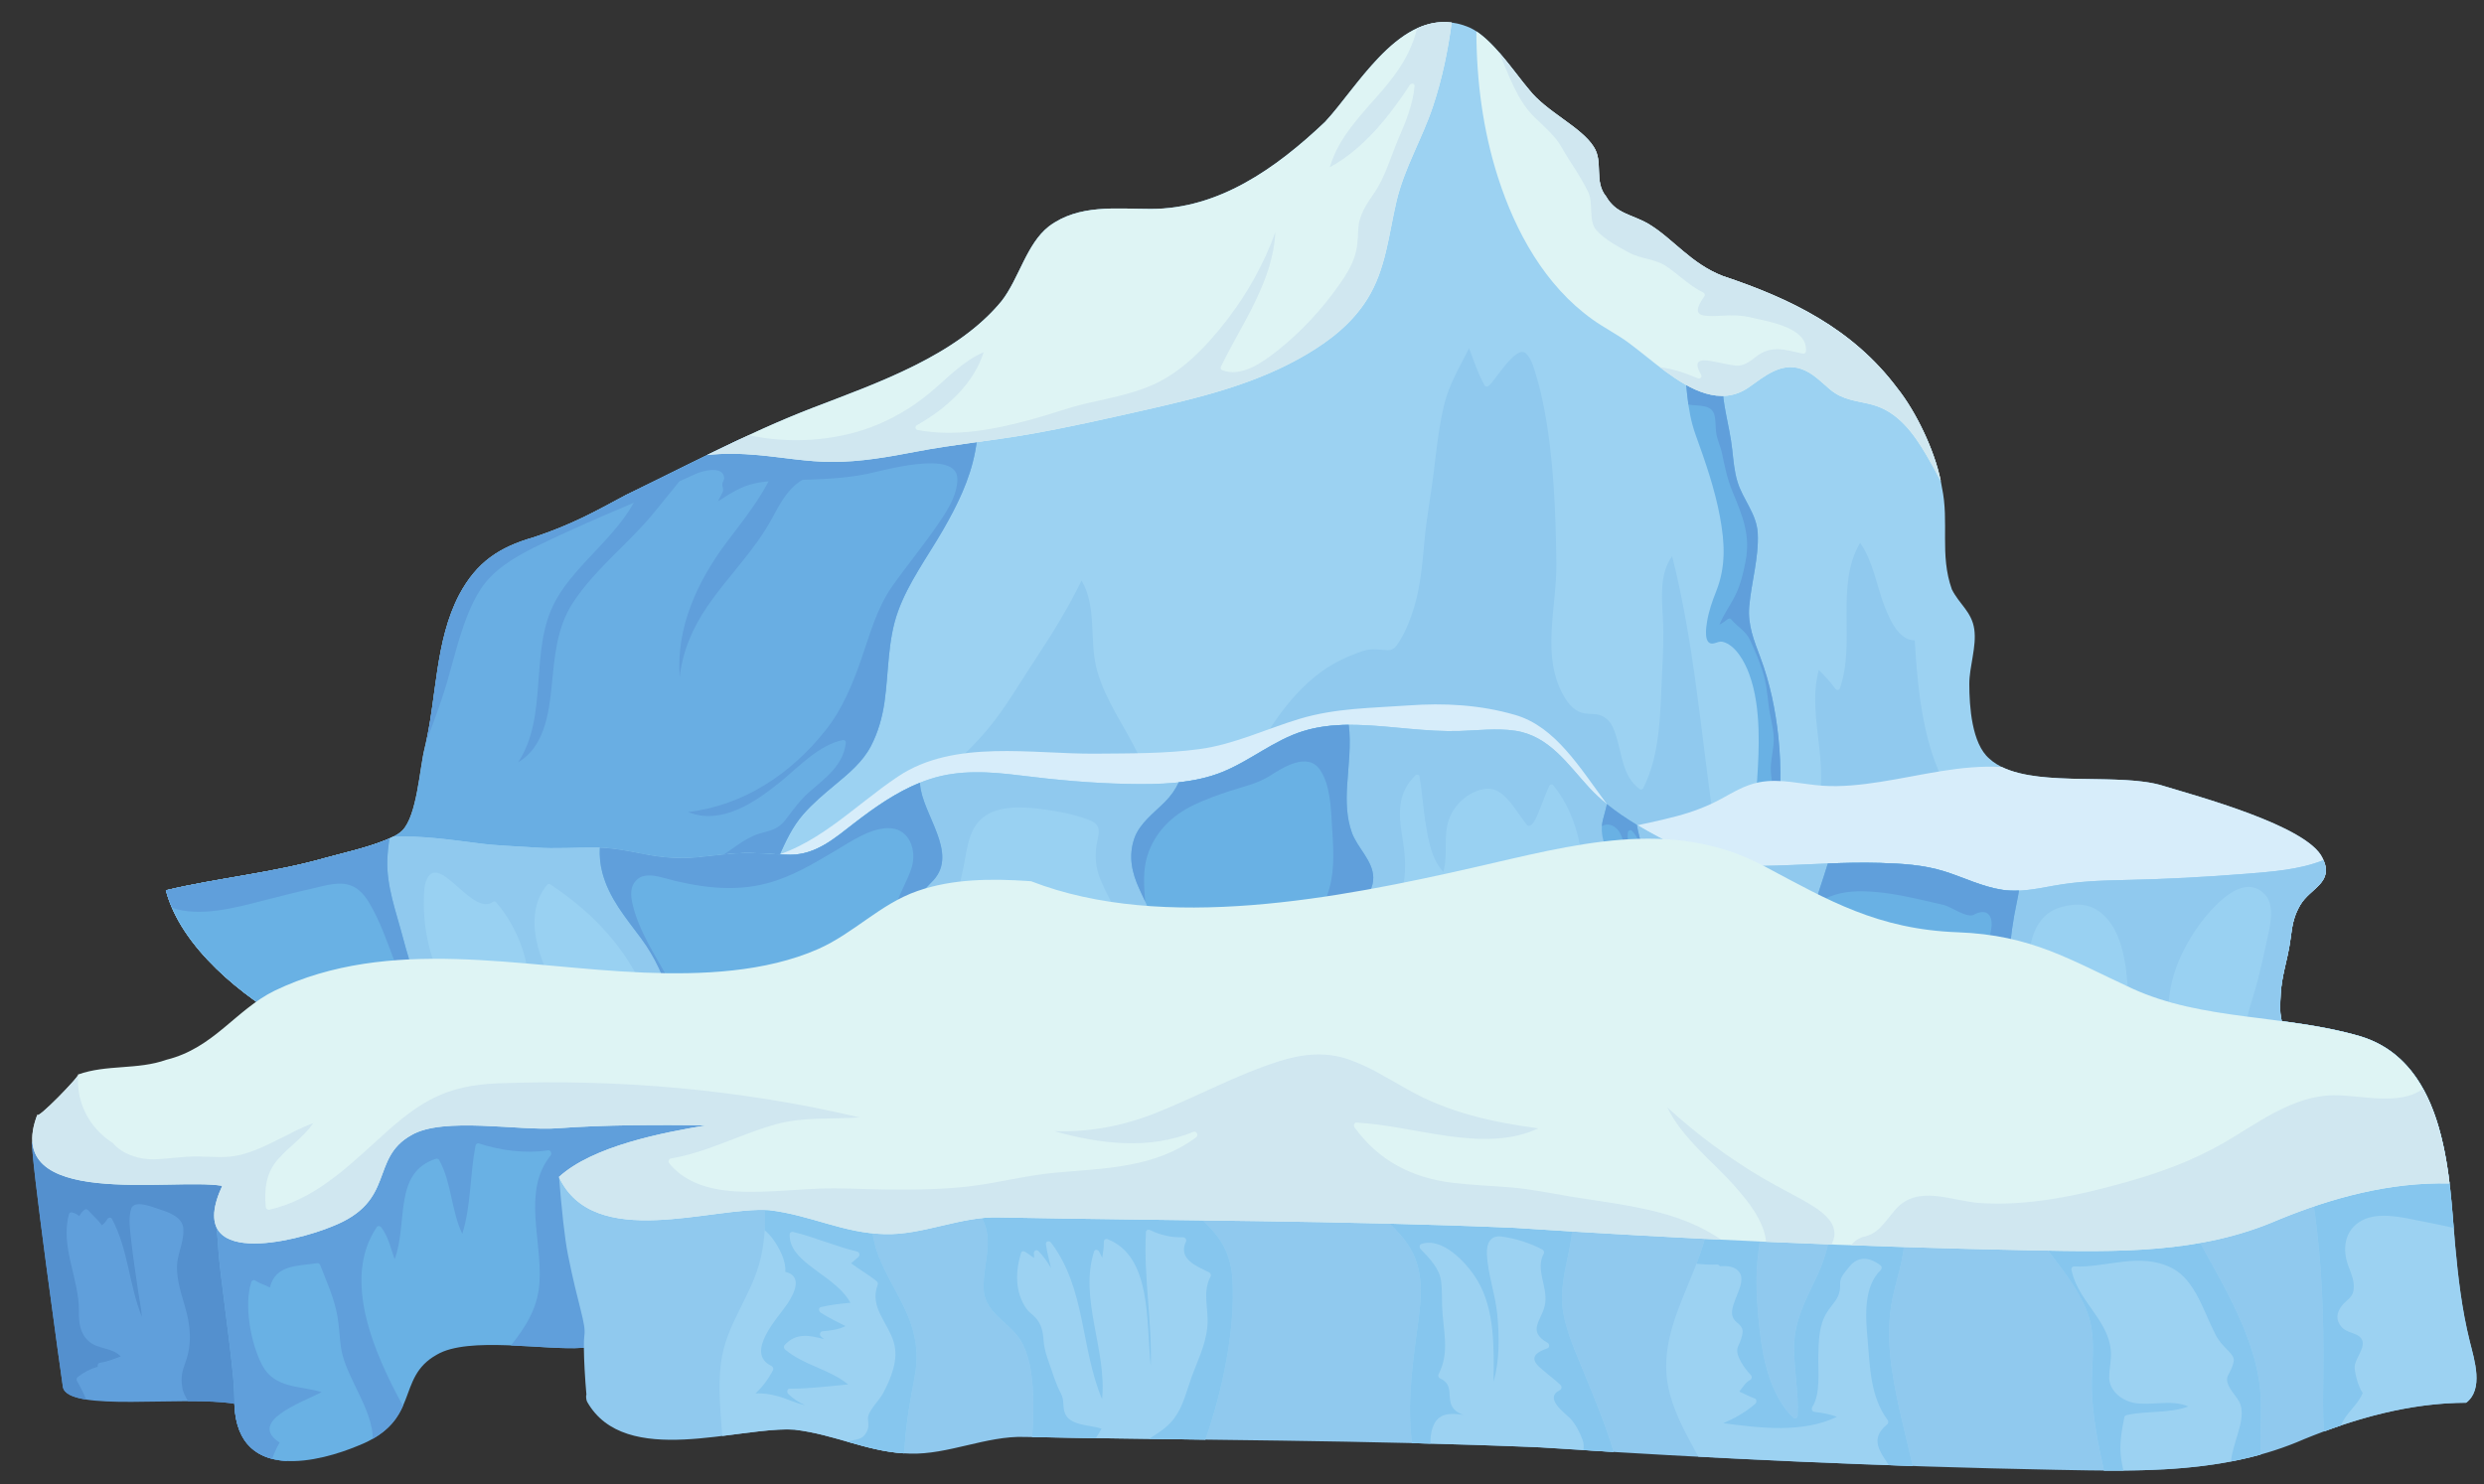 <?xml version="1.0" encoding="UTF-8"?><svg xmlns="http://www.w3.org/2000/svg" xmlns:xlink="http://www.w3.org/1999/xlink" height="1081.6" preserveAspectRatio="xMidYMid meet" version="1.0" viewBox="146.9 516.8 1809.6 1081.6" width="1809.6" zoomAndPan="magnify"><rect x="146.9" y="516.8" width="1809.6" height="1081.6" fill="#333333" stroke="none"/><g><g><path d="M 360.152 1263.43 C 323.914 1243.508 278.613 1207.258 267.738 1165.578 C 305.789 1156.52 345.664 1152.891 383.715 1142.02 C 396.402 1138.398 430.828 1131.148 439.891 1122.09 C 450.762 1111.219 452.574 1076.789 456.199 1062.289 C 465.262 1026.039 463.449 984.367 481.574 949.938 C 494.25 926.379 510.562 915.504 535.938 908.262 C 563.121 899.191 579.434 890.133 602.984 877.457 C 648.285 855.703 691.773 832.145 738.898 814.027 C 786.012 795.898 843.996 775.969 876.621 736.109 C 889.297 719.793 894.734 694.422 911.047 681.734 C 932.793 665.434 959.969 669.051 985.344 669.051 C 1034.27 669.051 1075.961 640.051 1112.199 605.621 C 1137.566 578.445 1170.184 516.84 1217.289 536.77 C 1233.613 544.016 1249.914 569.387 1260.789 582.074 C 1273.484 598.375 1298.848 609.258 1307.914 623.746 C 1315.16 634.633 1307.914 649.121 1316.973 659.992 C 1324.219 672.68 1335.09 672.68 1347.777 679.934 C 1365.895 690.793 1378.578 708.922 1402.137 717.98 C 1451.066 734.281 1496.371 756.039 1528.977 799.539 C 1543.488 817.645 1557.977 848.457 1561.605 872.004 C 1567.047 897.387 1559.789 920.945 1568.848 946.309 C 1574.289 957.18 1583.348 962.621 1585.16 975.309 C 1586.977 987.992 1581.547 1002.488 1581.547 1015.18 C 1581.547 1031.48 1583.348 1058.66 1596.047 1069.539 C 1621.406 1093.098 1688.453 1078.598 1722.883 1089.469 C 1746.441 1096.707 1827.988 1118.469 1838.863 1142.02 C 1847.93 1160.141 1829.805 1163.77 1822.547 1176.449 C 1815.305 1189.141 1817.105 1196.379 1813.488 1212.699 C 1809.863 1229 1808.047 1234.449 1808.047 1252.559 C 1808.047 1259.809 1811.688 1267.059 1809.863 1274.309 L 360.152 1263.43" fill="#9cd2f2"/></g><g><path d="M 946.195 1005.73 C 940.125 984.629 946.348 959.109 934.824 939.922 C 925.262 959.309 914.074 977.781 902.109 995.781 C 890.449 1013.328 879.555 1032.551 866.039 1048.699 C 847.289 1071.109 822.953 1087.531 808.051 1111.91 C 834.125 1100.48 864.008 1097.828 892.113 1097.16 C 925.215 1096.391 958.402 1096.32 991.438 1094.289 C 985.629 1085.469 980.758 1075.961 976.039 1066.34 C 966.109 1046.07 952.508 1027.66 946.195 1005.73" fill="#90c9ee"/></g><g><path d="M 1358.309 966.891 C 1359.078 980.449 1358.398 993.711 1357.75 1007.262 C 1356.449 1034.629 1356.75 1066.25 1343.949 1091.23 C 1343.531 1092.039 1342.23 1092.441 1341.469 1091.879 C 1329.18 1082.801 1328.801 1067.84 1324.621 1054.352 C 1323.199 1049.77 1321.398 1044.051 1317.539 1040.859 C 1311.77 1036.051 1307.84 1037.641 1301.512 1036.699 C 1294.629 1035.68 1289.922 1030.41 1286.48 1024.609 C 1269.172 995.41 1281.109 959.09 1280.711 927.398 C 1280.219 889.578 1278.84 850.719 1271.629 813.5 C 1270.25 806.41 1268.68 799.328 1266.559 792.41 C 1264.82 786.699 1263.09 778.879 1258.711 774.5 C 1251.52 767.32 1236.422 794.059 1231.309 798.031 C 1230.422 798.719 1229.09 798.781 1228.469 797.66 C 1223.602 789.07 1220.551 779.711 1217.141 770.5 C 1210.371 784.238 1202.5 796.789 1198.891 812.059 C 1195.078 828.219 1193.32 844.711 1191.328 861.172 C 1189.422 876.91 1186.461 892.449 1184.91 908.23 C 1183.262 925.27 1182.141 942.879 1177.07 959.34 C 1174.172 968.77 1170.359 978.531 1164.711 986.691 C 1163.02 989.141 1160.801 990.77 1157.762 990.609 C 1150.91 990.23 1146.051 989.02 1139.078 991.43 C 1128.891 994.941 1119.02 999.48 1110.23 1005.77 C 1082.5 1025.629 1065.172 1057.559 1049.23 1088.129 C 1052.879 1087.531 1056.539 1086.898 1060.191 1086.219 C 1084.172 1081.711 1109.18 1075.48 1133.77 1077.16 C 1149.809 1078.27 1166 1080.93 1181.969 1082.93 C 1199.648 1085.141 1217.621 1087.551 1234.648 1092.922 C 1241.828 1095.18 1249.25 1097.93 1255.73 1101.961 C 1275.289 1095.82 1297.051 1103.879 1316.109 1115.93 C 1329.762 1124.559 1342.84 1143.441 1361.352 1135.648 C 1372.98 1130.762 1383.23 1123.109 1394.789 1118.18 L 1395.73 1117.852 C 1386.148 1052.469 1381.301 986.32 1365.051 922.109 C 1355.93 934.578 1357.48 952.211 1358.309 966.891" fill="#90c9ee"/></g><g><path d="M 1541.828 983.449 C 1529.93 983.391 1523.621 968.148 1519.941 958.879 C 1514.191 944.391 1511.328 925.309 1501.98 912.379 C 1483.602 943.871 1498.969 984.52 1487.289 1018.309 C 1486.75 1019.859 1484.898 1020.039 1483.98 1018.738 C 1480.43 1013.762 1476.211 1009.32 1471.922 1004.98 C 1461.852 1041.98 1485.328 1082.762 1465.09 1117.672 C 1483.41 1118.801 1501.281 1118.27 1518.461 1110.129 C 1526.48 1106.34 1534.281 1101.949 1542.52 1098.641 C 1550.039 1095.621 1557.91 1093.891 1565.859 1092.551 C 1561.301 1083.949 1557.379 1075 1554.379 1065.629 C 1545.852 1039.051 1543.441 1011.18 1541.828 983.449" fill="#90c9ee"/></g><g><path d="M 1429.41 996.102 C 1424.73 983.609 1420.051 972.34 1421.219 958.762 C 1422.73 941.25 1428.34 922.879 1427.41 905.359 C 1426.648 891.121 1416.609 880.961 1412.621 867.762 C 1410.301 860.078 1409.73 852.352 1408.84 844.43 C 1407.84 835.398 1405.852 826.609 1404.141 817.699 C 1401.551 804.27 1400.422 791.34 1403.27 778.27 C 1398.07 778.379 1392.891 778.391 1387.77 778 C 1383.32 777.672 1378.359 777.262 1373.5 776.32 C 1375.57 795.641 1375.469 815.191 1382.18 833.711 C 1389.23 853.18 1396.109 873 1399.898 893.41 C 1403.398 912.262 1404.352 929.648 1397.141 947.711 C 1394.262 954.941 1391.66 962.359 1390.461 970.07 C 1390.031 972.891 1387.219 988.371 1396.27 985.422 C 1397.879 984.891 1399.961 984.059 1401.711 984.461 C 1411.262 986.648 1418 999.32 1421.078 1007.66 C 1425.922 1020.73 1427.559 1034.84 1428 1048.699 C 1428.762 1072.801 1425.68 1096.672 1424.789 1120.672 C 1430.352 1121.551 1435.898 1122.398 1441.469 1123.051 C 1444.172 1099.93 1444.941 1076.609 1442.422 1053.469 C 1440.309 1033.949 1436.301 1014.52 1429.41 996.102" fill="#69b1e4"/></g><g><path d="M 1442.422 1053.469 C 1440.309 1033.949 1436.301 1014.52 1429.41 996.102 C 1424.73 983.609 1420.051 972.34 1421.219 958.762 C 1422.73 941.25 1428.34 922.879 1427.41 905.359 C 1426.648 891.121 1416.609 880.961 1412.621 867.762 C 1410.301 860.078 1409.73 852.352 1408.84 844.43 C 1407.84 835.398 1405.852 826.609 1404.141 817.699 C 1401.551 804.27 1400.422 791.34 1403.27 778.27 C 1398.07 778.379 1392.891 778.391 1387.77 778 C 1383.32 777.672 1378.359 777.262 1373.5 776.32 C 1374.77 788.07 1375.238 799.922 1376.91 811.57 C 1383.922 813.039 1394.41 810.738 1396.09 820.27 C 1396.719 823.859 1396.699 827.371 1397 830.988 C 1397.5 836.781 1400.328 841.809 1401.48 847.461 C 1403.41 856.961 1405.281 865.969 1409.012 874.988 C 1416.25 892.5 1422.359 906.77 1418.5 926.141 C 1416.93 934.051 1415 942.578 1411.449 949.879 C 1407.762 957.461 1402.66 964.27 1399.5 972.07 C 1401.52 970.941 1403.422 969.66 1405.43 968.07 C 1406.141 967.5 1407.301 967.25 1408 968.07 C 1412.398 973.359 1418.711 976.641 1421.719 983.051 C 1425.07 990.199 1428.172 997.609 1430.66 1005.109 C 1433.461 1013.52 1434.379 1022.039 1435.359 1030.789 C 1436.25 1038.699 1438.852 1046.648 1439.059 1054.609 C 1439.301 1062.98 1436.391 1071.07 1437.02 1079.422 C 1437.68 1088.27 1439.922 1097.281 1439.781 1106.172 C 1439.699 1111.301 1439.5 1117.078 1438.57 1122.672 C 1439.551 1122.789 1440.5 1122.93 1441.469 1123.051 C 1444.172 1099.93 1444.941 1076.609 1442.422 1053.469" fill="#609fdb"/></g><g><path d="M 1250.762 1037.801 C 1224.91 1030.289 1198.84 1029 1172.84 1030.871 C 1145.859 1032.801 1119.93 1032.762 1093.738 1040.609 C 1069.5 1047.871 1045.91 1059.32 1020.691 1062.699 C 995.957 1066.02 970.164 1065.789 945.23 1066.012 C 898.945 1066.441 842.242 1055.191 801.133 1082.629 C 768.742 1104.25 740.086 1135.898 700.77 1143.078 C 708.574 1148.551 715.328 1155.41 725.742 1155.539 C 737.164 1155.68 748.301 1153.172 759.488 1151.148 C 783.246 1146.879 807.914 1147.129 831.984 1146.68 C 888.625 1145.609 946.02 1146.539 1001.648 1134.109 C 1054.012 1122.41 1104.641 1105.102 1158.961 1105.98 C 1186.691 1106.43 1214.461 1109.23 1242.18 1107.82 C 1264.762 1106.68 1301.23 1119 1317.551 1102.801 C 1297.98 1076.512 1280.141 1046.328 1250.762 1037.801" fill="#d7edfa"/></g><g><path d="M 825.668 832.48 C 801.668 836.5 777.668 836.531 753.543 838.809 C 734.832 840.57 706.383 844.602 685.832 836.941 C 658.047 850.012 630.855 864.07 602.984 877.449 C 579.434 890.141 563.121 899.191 535.938 908.262 C 510.562 915.5 494.25 926.371 481.574 949.93 C 463.449 984.371 465.262 1026.039 456.199 1062.289 C 452.574 1076.789 450.762 1111.219 439.891 1122.09 C 436.031 1125.949 427.543 1129.48 418.109 1132.539 C 451.379 1155.828 498.062 1157.66 537.711 1161.988 C 573.734 1165.91 609.613 1172.461 645.781 1174.91 C 664.539 1176.18 682.527 1175.41 700.961 1171.371 L 701.469 1171.25 C 705.375 1160.828 709.957 1150.68 714.293 1141.039 C 719.172 1130.172 724.066 1119.398 731.969 1110.328 C 738.945 1102.32 746.996 1095.57 755.133 1088.789 C 765.098 1080.48 775.301 1072.16 781.402 1060.43 C 786.633 1050.359 789.664 1039.5 791.27 1028.289 C 794.379 1006.488 793.484 983.379 801.055 962.422 C 808.637 941.41 822.539 922.602 833.676 903.359 C 844.113 885.301 853.438 866.5 857.309 845.828 C 858.547 839.199 859.383 832.488 859.969 825.738 C 848.578 828.191 837.164 830.559 825.668 832.48" fill="#69aee3"/></g><g><path d="M 825.668 832.48 C 801.668 836.5 777.668 836.531 753.543 838.809 C 734.832 840.57 706.383 844.602 685.832 836.941 C 658.047 850.012 630.855 864.07 602.984 877.449 C 579.434 890.141 563.121 899.191 535.938 908.262 C 510.562 915.5 494.25 926.371 481.574 949.93 C 464.16 983.02 465.125 1022.789 457.184 1058.012 C 461.168 1047.59 464.992 1037.121 468.574 1026.551 C 474.121 1010.23 477.863 993.41 483.23 977.051 C 487.855 962.98 493.637 948.148 504.121 937.328 C 515.805 925.27 532.125 917.512 547.113 910.391 C 565.207 901.809 583.664 893.762 602.105 885.961 C 619.609 878.57 636.477 869.719 653.793 862.109 C 658.617 860 673.652 855.75 674.48 865.039 C 674.602 866.41 673.457 867.738 673.184 869.02 C 672.727 871.109 674.34 873.379 673.457 875.148 C 672.316 877.41 671.195 879.781 669.938 882.039 C 672.879 880.559 676 878.141 678.125 876.93 C 681.777 874.859 685.461 872.73 689.387 871.25 C 699.883 867.281 710.875 867.18 721.953 866.781 C 741.098 866.078 759.875 865.93 778.684 862.141 C 789.129 860.031 844.027 844.02 844.34 865.602 C 844.535 878.73 835.148 891.719 828.023 901.988 C 817.941 916.539 806.539 930.141 796.457 944.691 C 785.66 960.27 780.777 978.59 774.621 996.328 C 768.199 1014.91 760.762 1033.238 748.465 1048.809 C 723.113 1080.84 688.695 1103.691 648.188 1108.551 C 672.188 1118.281 696.676 1101.789 715.492 1086.48 C 728.598 1075.84 743.594 1059.551 760.812 1056.129 C 761.844 1055.91 763.227 1056.621 763.102 1057.871 C 761.309 1074.82 747.863 1083.82 736.059 1094.32 C 729.32 1100.328 724.641 1107.078 719.164 1114.16 C 713.555 1121.41 708.379 1121.809 700.195 1124.262 C 688.422 1127.789 679.574 1136.82 669.031 1142.68 C 661.371 1146.93 653.566 1149.129 645.34 1151.828 C 633.816 1155.629 622.922 1162.738 612.281 1168.551 C 610.738 1169.379 609.23 1170.238 607.691 1171.078 C 620.371 1172.672 633.055 1174.051 645.781 1174.91 C 664.539 1176.18 682.527 1175.41 700.961 1171.371 L 701.469 1171.25 C 705.375 1160.828 709.957 1150.68 714.293 1141.039 C 719.172 1130.172 724.066 1119.398 731.969 1110.328 C 738.945 1102.32 746.996 1095.57 755.133 1088.789 C 765.098 1080.48 775.301 1072.16 781.402 1060.43 C 786.633 1050.359 789.664 1039.5 791.27 1028.289 C 794.379 1006.488 793.484 983.379 801.055 962.422 C 808.637 941.41 822.539 922.602 833.676 903.359 C 844.113 885.301 853.438 866.5 857.309 845.828 C 858.547 839.199 859.383 832.488 859.969 825.738 C 848.578 828.191 837.164 830.559 825.668 832.48" fill="#609fdb"/></g><g><path d="M 677.09 910.859 C 654.863 940.148 639.312 974.18 642.051 1010.34 C 644.02 991.891 651.336 974.559 662.184 958.691 C 677.285 936.609 696.809 917.879 709.52 894.211 C 714.477 884.98 719.68 875 728.285 868.59 C 737.699 861.59 747.688 860.68 758.57 857.621 C 769.504 854.539 778.703 845.281 787.09 836.461 C 775.934 837.172 764.758 837.75 753.543 838.809 C 743.203 839.781 729.895 841.441 716.582 841.441 C 710.98 867.621 693.527 889.191 677.09 910.859" fill="#609fdb"/></g><g><path d="M 551.441 954.891 C 531.926 990.93 547.047 1038.02 524.32 1072.34 C 542.855 1061.352 546.633 1038.34 548.703 1017.73 C 550.863 996.27 552.172 974.41 564.398 955.82 C 581.09 930.461 606.152 911.98 625.02 888.309 C 633.695 877.41 643.41 866.461 651.023 854.789 C 651.328 854.328 651.609 853.859 651.91 853.398 C 639.086 859.738 626.254 866.102 613.344 872.41 C 602.137 904.309 567.34 925.512 551.441 954.891" fill="#609fdb"/></g><g><path d="M 699.23 848.441 C 717.195 850.07 735.262 853.41 753.328 853.398 C 773.84 853.391 793.863 849.852 813.945 845.98 C 841.492 840.672 869.348 838.031 896.953 833.191 C 924.445 828.371 951.66 822.199 978.875 816.059 C 1020.211 806.73 1061.672 796.898 1098.59 775.121 C 1116.25 764.711 1132.102 752.172 1143.051 734.609 C 1156.48 713.109 1158.551 687.969 1164.172 663.828 C 1169.91 639.191 1183.02 617.898 1190.93 594 C 1197.48 574.172 1201.762 553.852 1204.441 533.219 C 1164.141 528.07 1135.191 580.988 1112.199 605.621 C 1075.961 640.059 1034.27 669.059 985.344 669.059 C 959.969 669.059 932.793 665.43 911.047 681.738 C 894.734 694.43 889.297 719.789 876.621 736.109 C 843.996 775.969 786.012 795.898 738.898 814.02 C 712.453 824.199 687.156 836.102 662.035 848.41 C 674.266 846.98 686.914 847.34 699.23 848.441" fill="#def4f4"/></g><g><path d="M 1179.23 537.441 C 1175.328 554.391 1165.75 568.961 1154.09 582.48 C 1139.172 599.809 1122.172 616.359 1115.629 638.738 C 1140.422 625.109 1158.781 601.84 1174.07 578.559 C 1174.98 577.172 1177.621 577.539 1177.441 579.461 C 1176.281 592.699 1171.102 605.211 1165.898 617.32 C 1160.281 630.43 1156.109 645.5 1148.07 657.359 C 1142.18 666.059 1136.73 673.512 1136.371 684.52 C 1136.141 691.391 1135.789 697.531 1133.629 704.07 C 1131.289 711.18 1127.141 717.719 1122.859 723.82 C 1110.191 741.898 1094.941 758.531 1077.609 772.238 C 1067.27 780.43 1050.949 792.359 1036.988 786.398 C 1036.039 786 1035.961 784.719 1036.352 783.922 C 1051.961 752.031 1074.172 722.051 1076 686 C 1067.82 708.699 1055.82 730.309 1041.18 749.371 C 1026.051 769.07 1007.422 788.91 983.922 798.441 C 969.785 804.172 954.926 807.039 940.094 810.379 C 925.973 813.559 912.43 818.621 898.469 822.43 C 871.523 829.75 842.984 835.391 815.145 830.07 C 813.566 829.781 813.422 827.5 814.715 826.77 C 835.918 814.719 855.863 797.211 863.523 773.469 C 848.223 779.949 836.648 792.84 824.043 803.281 C 811.258 813.859 796.691 822.441 781.098 828.219 C 753.777 838.352 721.359 840.289 692.457 833.91 C 682.254 838.629 672.117 843.461 662.035 848.41 C 674.266 846.98 686.914 847.34 699.23 848.441 C 717.195 850.07 735.262 853.41 753.328 853.398 C 773.84 853.391 793.863 849.852 813.945 845.98 C 841.492 840.672 869.348 838.031 896.953 833.191 C 924.445 828.371 951.66 822.199 978.875 816.059 C 1020.211 806.73 1061.672 796.898 1098.59 775.121 C 1116.25 764.711 1132.102 752.172 1143.051 734.609 C 1156.48 713.109 1158.551 687.969 1164.172 663.828 C 1169.91 639.191 1183.02 617.898 1190.93 594 C 1197.48 574.172 1201.762 553.852 1204.441 533.219 C 1195.5 532.07 1187.121 533.809 1179.23 537.441" fill="#d0e7f0"/></g><g><path d="M 1238.16 645.93 C 1250.898 685.691 1272.41 724.871 1307.059 749.621 C 1315.699 755.801 1325.25 760.531 1333.77 766.891 C 1342.82 773.641 1351.391 781.012 1360.5 787.68 C 1377.949 800.48 1400.449 813.328 1420.84 799.09 C 1432.012 791.309 1444.23 780.559 1459.109 785.66 C 1467.52 788.539 1473.398 794.98 1480.051 800.559 C 1489.539 808.539 1499.219 808.672 1510.59 811.648 C 1529.25 816.539 1540.641 832.148 1550.02 847.949 C 1553.82 854.34 1557.359 860.84 1560.77 867.391 C 1556.121 844.559 1542.551 816.488 1528.98 799.531 C 1496.371 756.039 1451.07 734.289 1402.141 717.98 C 1378.578 708.922 1365.891 690.801 1347.781 679.93 C 1335.09 672.68 1324.219 672.68 1316.969 659.988 C 1307.91 649.121 1315.16 634.629 1307.91 623.75 C 1298.84 609.25 1273.48 598.379 1260.789 582.07 C 1251.07 570.719 1236.98 549.262 1222.449 539.66 C 1222.52 575.57 1227.199 611.762 1238.16 645.93" fill="#def4f4"/></g><g><path d="M 1528.98 799.531 C 1496.371 756.039 1451.07 734.289 1402.141 717.98 C 1378.578 708.922 1365.891 690.801 1347.781 679.93 C 1335.09 672.68 1324.219 672.68 1316.969 659.988 C 1307.91 649.121 1315.16 634.629 1307.91 623.75 C 1298.84 609.25 1273.48 598.379 1260.789 582.07 C 1254.789 575.07 1247.129 564.23 1238.738 554.691 C 1246.289 571.66 1252 590.07 1265.422 602.859 C 1272.691 609.781 1279.66 615.609 1284.719 624.449 C 1291.012 635.441 1298.641 645.602 1304.051 657.07 C 1307.801 665.031 1303.949 677.891 1309.801 684.488 C 1315.93 691.398 1325.129 696.172 1333.109 700.602 C 1342.43 705.781 1352.602 705.09 1361.488 711.289 C 1370.41 717.52 1378.102 725.27 1387.961 730.109 C 1388.801 730.531 1389.141 731.82 1388.621 732.59 C 1385.93 736.512 1379.719 745.191 1387.891 746.641 C 1392.07 747.371 1396.371 747.121 1400.578 746.879 C 1408.648 746.422 1415.539 746.43 1423.379 748.328 C 1435.238 751.219 1463.988 755.391 1462.559 772.75 C 1462.461 773.969 1461.48 774.762 1460.27 774.5 C 1447.469 771.762 1437.199 767.91 1425.941 776.898 C 1421.621 780.352 1416.949 783.809 1411.129 783.199 C 1405.801 782.629 1400.629 781.199 1395.359 780.281 C 1392.559 779.801 1388.949 778.93 1386.09 779.68 C 1381.039 780.988 1384.738 787.141 1386.199 789.961 C 1387.102 791.691 1385.352 793.148 1383.719 792.441 C 1374.238 788.34 1365.328 785.512 1356.121 784.359 C 1357.578 785.469 1359.012 786.602 1360.5 787.68 C 1377.949 800.48 1400.449 813.328 1420.84 799.09 C 1432.012 791.309 1444.23 780.559 1459.109 785.66 C 1467.52 788.539 1473.398 794.98 1480.051 800.559 C 1489.539 808.539 1499.219 808.672 1510.59 811.648 C 1529.25 816.539 1540.641 832.148 1550.02 847.949 C 1553.82 854.34 1557.359 860.84 1560.77 867.391 C 1556.121 844.559 1542.551 816.488 1528.98 799.531" fill="#d0e7f0"/></g><g><path d="M 1838.863 1142.02 C 1827.988 1118.469 1746.441 1096.707 1722.883 1089.469 C 1692.07 1079.738 1635.137 1090.309 1605.32 1075.75 C 1575.379 1073.93 1546.242 1081.988 1516.688 1086.559 C 1502.891 1088.699 1488.797 1090.32 1474.797 1089.379 C 1459.289 1088.348 1443.812 1083.801 1428.246 1086.891 C 1417.84 1088.969 1409.609 1094.168 1400.426 1099.129 C 1390.371 1104.551 1379.691 1108.539 1368.648 1111.48 C 1342.801 1118.379 1316.113 1121.949 1290.695 1130.379 C 1301.273 1147.82 1305.852 1167.789 1309.785 1187.641 C 1314.297 1210.449 1317.836 1233.398 1321.371 1256.398 C 1322.098 1261.148 1322.836 1265.91 1323.582 1270.66 L 1809.863 1274.309 C 1811.688 1267.059 1808.047 1259.809 1808.047 1252.559 C 1808.047 1234.449 1809.863 1229 1813.488 1212.699 C 1817.105 1196.379 1815.305 1189.141 1822.547 1176.449 C 1829.805 1163.77 1847.93 1160.141 1838.863 1142.02" fill="#d7edfa"/></g><g><path d="M 1783.117 1153.535 C 1753.422 1155.926 1723.578 1157.477 1693.77 1158.098 C 1676.379 1158.457 1659.93 1159.117 1642.73 1162.277 C 1630.586 1164.508 1617.793 1167.137 1605.422 1165.207 C 1590.785 1162.926 1577.652 1156.297 1563.672 1151.855 C 1548.422 1147.016 1532.41 1146.105 1516.504 1145.637 C 1487.648 1144.785 1459.051 1147.387 1430.25 1147.805 C 1406.641 1148.145 1383.891 1141.645 1362.953 1130.875 C 1342.559 1120.387 1320.578 1107.996 1304.852 1090.996 C 1289.07 1073.926 1275.543 1052.926 1250.582 1049.273 C 1237.055 1047.297 1223.711 1049.055 1210.137 1049.484 C 1198.332 1049.855 1186.559 1048.984 1174.797 1047.965 C 1149.262 1045.754 1121.434 1041.797 1096.445 1049.535 C 1074.984 1056.176 1057.934 1071.086 1037.305 1079.406 C 1015.754 1088.117 991.207 1088.477 968.27 1088.047 C 942.094 1087.547 916.02 1085.105 890.051 1081.875 C 868.039 1079.145 845.746 1077.496 824.277 1084.547 C 804.09 1091.195 786.512 1103.344 769.801 1116.207 C 755.387 1127.285 741.777 1139.656 722.59 1139.676 C 712.695 1139.676 702.848 1138.477 692.957 1138.414 C 680.047 1138.328 667.449 1140.395 654.633 1141.586 C 641.438 1142.805 629.543 1141.836 616.602 1139.305 C 604.996 1137.035 593.305 1134.586 581.438 1134.445 C 566.496 1134.266 551.859 1135.496 536.895 1134.418 C 523.105 1133.438 509.328 1133.137 495.625 1131.355 C 474.949 1128.664 454.117 1125.695 433.34 1126.496 C 419.816 1133.477 394.27 1139.008 383.715 1142.016 C 345.664 1152.887 305.789 1156.516 267.738 1165.578 C 278.613 1207.254 323.914 1243.508 360.152 1263.426 L 1809.867 1274.305 C 1811.691 1267.059 1808.055 1259.809 1808.055 1252.559 C 1808.055 1234.445 1809.867 1228.996 1813.492 1212.695 C 1817.117 1196.375 1815.305 1189.137 1822.559 1176.445 C 1829.594 1164.156 1846.758 1160.328 1839.551 1143.605 C 1821.922 1150.656 1801.539 1152.047 1783.117 1153.535" fill="#99d1f2"/></g><g><path d="M 1839.551 1143.605 C 1821.922 1150.656 1801.539 1152.047 1783.117 1153.535 C 1753.422 1155.926 1723.578 1157.477 1693.77 1158.098 C 1676.379 1158.457 1659.93 1159.117 1642.73 1162.277 C 1630.586 1164.508 1617.793 1167.137 1605.422 1165.207 C 1590.785 1162.926 1577.652 1156.297 1563.672 1151.855 C 1548.422 1147.016 1532.41 1146.105 1516.504 1145.637 C 1487.648 1144.785 1459.051 1147.387 1430.25 1147.805 C 1406.641 1148.145 1383.891 1141.645 1362.953 1130.875 C 1342.559 1120.387 1320.578 1107.996 1304.852 1090.996 C 1289.07 1073.926 1275.543 1052.926 1250.582 1049.273 C 1237.055 1047.297 1223.711 1049.055 1210.137 1049.484 C 1198.332 1049.855 1186.559 1048.984 1174.797 1047.965 C 1149.262 1045.754 1121.434 1041.797 1096.445 1049.535 C 1074.984 1056.176 1057.934 1071.086 1037.305 1079.406 C 1015.754 1088.117 991.207 1088.477 968.27 1088.047 C 942.094 1087.547 916.02 1085.105 890.051 1081.875 C 868.039 1079.145 845.746 1077.496 824.277 1084.547 C 804.09 1091.195 786.512 1103.344 769.801 1116.207 C 755.387 1127.285 741.777 1139.656 722.59 1139.676 C 712.695 1139.676 702.848 1138.477 692.957 1138.414 C 680.047 1138.328 667.449 1140.395 654.633 1141.586 C 641.754 1142.785 630.078 1141.855 617.5 1139.457 C 619.176 1168.645 629.328 1197.375 649.945 1218.285 C 662.379 1230.906 669.066 1243.676 673.234 1260.984 C 673.613 1262.586 673.965 1264.176 674.328 1265.785 L 860.613 1267.188 C 859.613 1264.668 858.625 1262.156 857.781 1259.586 C 854.145 1248.605 854.809 1237.477 851.816 1226.547 C 849.672 1218.715 842.238 1213.676 839.043 1206.348 C 836 1199.375 839.742 1187.535 841.488 1180.695 C 844.215 1170.086 846.602 1159.527 848.812 1148.824 C 851.98 1133.496 852.473 1116.867 868.324 1109.195 C 881.992 1102.578 902.27 1105.578 916.633 1108.035 C 924.398 1109.367 932.508 1111.367 939.883 1114.137 C 942.602 1115.176 946.051 1116.957 946.926 1120.027 C 948 1123.758 946.566 1127.668 945.926 1131.348 C 944.336 1140.375 944.949 1149.164 948.527 1157.707 C 953.137 1168.734 959.938 1179.098 963.211 1190.656 C 966.27 1201.457 965.082 1211.676 963.648 1222.676 C 961.68 1237.875 959.02 1252.848 957.715 1267.906 L 1156.059 1269.406 C 1152.23 1260.797 1149.227 1251.879 1148.344 1242.566 C 1146.645 1224.285 1151.98 1206.336 1159.062 1189.656 C 1163.004 1180.375 1167.672 1170.895 1169.418 1160.875 C 1171.41 1149.387 1170.367 1138.164 1168.441 1126.746 C 1165.609 1109.828 1164.84 1094.566 1178.016 1081.785 C 1178.898 1080.906 1180.793 1081.176 1181.039 1082.574 C 1183.137 1094.715 1183.773 1107.055 1185.855 1119.188 C 1187.781 1130.504 1190.219 1143.566 1198.41 1152.156 C 1201.898 1139.707 1198.219 1126.695 1202.273 1114.516 C 1206.102 1102.977 1216.652 1093.516 1228.832 1091.676 C 1238.812 1090.156 1245.926 1099.516 1251.035 1106.617 C 1253.621 1110.227 1256.137 1113.906 1258.82 1117.426 C 1262.32 1122.016 1266.434 1111.855 1267.137 1110.266 C 1270.148 1103.367 1272.383 1096.195 1275.598 1089.387 C 1276.043 1088.395 1277.73 1088.156 1278.422 1089.027 C 1297.309 1112.207 1305.523 1149.676 1294.371 1178.227 C 1282.965 1207.465 1259.59 1239.426 1274.332 1270.285 L 1349.82 1270.855 C 1348.891 1267.336 1348.383 1263.629 1348.496 1259.715 C 1348.879 1245.086 1354.738 1232.555 1358.613 1218.746 C 1363.781 1200.457 1365.809 1166.016 1389.023 1161.047 C 1390.395 1160.758 1391.277 1161.875 1391.266 1162.938 L 1392.07 1163.137 C 1393.543 1163.547 1395.027 1163.906 1396.512 1164.238 C 1400.375 1165.066 1404.238 1165.785 1408.137 1166.426 C 1412.012 1167.055 1415.93 1167.688 1419.852 1168.156 C 1421.176 1168.305 1422.75 1168.074 1423.227 1168.305 C 1423.566 1168.156 1423.941 1168.117 1424.418 1168.297 C 1430.457 1170.746 1438.543 1173.215 1439.812 1180.605 C 1441.91 1192.625 1442.977 1204.707 1445.5 1216.707 C 1449.238 1234.426 1453.84 1253.066 1455.379 1271.656 L 1632.977 1272.977 C 1628.219 1250.379 1621.508 1227.195 1626.301 1204.516 C 1628.59 1193.715 1634.164 1183.516 1644.836 1179.137 C 1653.867 1175.426 1665.332 1174.328 1674.035 1179.605 C 1693.012 1191.098 1695.82 1219.137 1697.16 1239.047 C 1697.941 1250.516 1697.668 1261.996 1697.418 1273.465 L 1726.617 1273.676 C 1726.242 1259.637 1725.855 1245.555 1729.211 1231.957 C 1732.461 1218.758 1738.355 1206.574 1745.898 1195.277 C 1754.262 1182.758 1779.832 1149.945 1797.168 1168.887 C 1804.113 1176.457 1800.836 1190.848 1798.898 1199.648 C 1796.273 1211.586 1793.711 1223.887 1790.438 1235.656 C 1788.172 1243.785 1785.328 1251.836 1783.617 1260.117 C 1782.539 1265.297 1783.66 1269.816 1785.77 1274.125 L 1809.867 1274.305 C 1811.691 1267.059 1808.055 1259.809 1808.055 1252.559 C 1808.055 1234.445 1809.867 1228.996 1813.492 1212.695 C 1817.117 1196.375 1815.305 1189.137 1822.559 1176.445 C 1829.594 1164.156 1846.758 1160.328 1839.551 1143.605" fill="#90c9ee"/></g><g><path d="M 547.766 1161.238 C 570.102 1176.02 590.152 1194.43 604.594 1217.148 C 614.203 1232.27 621.336 1248.52 626.586 1265.43 L 670.668 1265.762 C 670.121 1263.488 669.586 1261.219 668.984 1258.961 C 666.059 1248.02 662.523 1237.441 654.902 1228.809 C 649.301 1222.48 642.848 1216.879 637.672 1210.18 C 622.367 1190.371 615.012 1164.449 613.793 1138.762 C 603.102 1136.672 592.344 1134.578 581.434 1134.449 C 566.496 1134.27 551.859 1135.5 536.891 1134.422 C 523.102 1133.441 509.324 1133.141 495.625 1131.359 C 474.949 1128.672 454.117 1125.699 433.34 1126.5 C 419.816 1133.48 394.266 1139.012 383.715 1142.02 C 345.664 1152.891 305.789 1156.52 267.738 1165.578 C 278.613 1207.262 323.914 1243.512 360.152 1263.43 L 485.715 1264.379 C 475.34 1246.98 465.516 1229.121 460.293 1209.602 C 457.027 1197.391 455.363 1184.891 455.695 1172.238 C 455.832 1166.809 455.758 1160.109 459.047 1155.461 C 468.84 1141.539 491.707 1184.609 506.082 1173.922 C 506.676 1173.461 507.785 1173.641 508.262 1174.199 C 524.34 1192.961 535.918 1221.801 530.48 1246.641 C 530.277 1247.578 529.156 1248.18 528.246 1247.898 C 526.582 1247.379 525.148 1246.48 523.836 1245.41 C 524.555 1251.852 525.344 1258.281 526.27 1264.68 L 609.379 1265.301 C 602 1254.23 595.773 1242.039 583.84 1235.891 C 580.988 1240.641 576.16 1243.781 573.793 1248.891 C 573.043 1250.488 571.008 1249.711 570.48 1248.461 C 568.629 1244.059 565.648 1240.488 563.047 1236.621 C 561.309 1238.602 559.305 1240.18 557.199 1242 C 556.301 1242.781 555 1242.68 554.352 1241.641 C 540.711 1219.719 526.418 1184.281 545.574 1161.52 C 546.07 1160.93 547.141 1160.82 547.766 1161.238" fill="#90c9ee"/></g><g><path d="M 1610.98 1213.07 C 1611.539 1199.68 1613.34 1187.512 1616.129 1174.422 C 1616.77 1171.512 1617.289 1168.621 1617.719 1165.781 C 1613.59 1165.949 1609.48 1165.84 1605.41 1165.211 C 1590.781 1162.93 1577.648 1156.301 1563.66 1151.859 C 1548.41 1147.02 1532.41 1146.109 1516.5 1145.641 C 1503.789 1145.27 1491.141 1145.57 1478.48 1146.051 C 1476.57 1152.531 1474.32 1158.961 1472.219 1165.48 C 1469.32 1174.5 1466.461 1183.91 1466.262 1193.449 C 1466.051 1202.211 1467.5 1210.801 1468.75 1219.449 C 1470.699 1232.91 1471.82 1246.531 1472.309 1260.129 C 1472.43 1263.691 1472.391 1267.672 1472.43 1271.77 L 1616.922 1272.859 C 1611.148 1253.68 1610.141 1233.012 1610.98 1213.07" fill="#69b1e4"/></g><g><path d="M 1610.98 1213.07 C 1611.539 1199.68 1613.34 1187.512 1616.129 1174.422 C 1616.77 1171.512 1617.289 1168.621 1617.719 1165.781 C 1613.59 1165.949 1609.48 1165.84 1605.41 1165.211 C 1590.781 1162.93 1577.648 1156.301 1563.66 1151.859 C 1548.41 1147.02 1532.41 1146.109 1516.5 1145.641 C 1503.789 1145.27 1491.141 1145.57 1478.48 1146.051 C 1476.57 1152.531 1474.32 1158.961 1472.219 1165.48 C 1471.039 1169.16 1469.871 1172.922 1468.879 1176.711 C 1469.859 1175.852 1470.879 1175.02 1471.988 1174.27 C 1481.59 1167.84 1493.391 1166.012 1504.762 1166.301 C 1518.051 1166.641 1531.172 1169.039 1544.121 1171.941 C 1550.238 1173.301 1556.328 1174.789 1562.449 1176.141 C 1568.07 1177.379 1579.879 1186.09 1584.789 1183.41 C 1594.629 1178.051 1599.211 1184.23 1597.449 1194.09 C 1595.18 1206.738 1591.371 1219.91 1587.551 1232.199 C 1584.75 1241.172 1579.27 1241.988 1570.551 1242.68 C 1550.891 1244.23 1529.609 1245.75 1510.988 1253.09 C 1537.34 1257.422 1564.629 1251.281 1591.059 1255.359 C 1600.621 1256.84 1604.789 1263.98 1606.691 1272.781 L 1616.922 1272.859 C 1611.148 1253.68 1610.141 1233.012 1610.98 1213.07" fill="#609fdb"/></g><g><path d="M 440.172 1199.141 C 435.387 1181.02 428.441 1162.559 429.07 1143.551 C 429.25 1138.281 429.812 1133.012 430.66 1127.789 C 416.668 1134.16 393.605 1139.199 383.715 1142.02 C 345.664 1152.891 305.789 1156.52 267.738 1165.578 C 278.613 1207.262 323.914 1243.512 360.152 1263.43 L 465.836 1264.23 C 453.656 1244.52 446.367 1222.5 440.172 1199.141" fill="#69b1e4"/></g><g><path d="M 337.613 1173.32 C 349.289 1170.32 360.922 1167.352 372.684 1164.711 C 380.977 1162.879 390.719 1159.578 399.316 1161.191 C 406.711 1162.59 411.773 1167.941 415.547 1174.18 C 423.617 1187.512 428.613 1202.391 434.148 1216.879 C 440.289 1232.969 446.691 1248.801 454.016 1264.141 L 465.836 1264.23 C 453.656 1244.52 446.367 1222.5 440.172 1199.141 C 435.387 1181.02 428.441 1162.559 429.07 1143.551 C 429.25 1138.281 429.812 1133.012 430.66 1127.789 C 416.668 1134.16 393.605 1139.199 383.715 1142.02 C 345.664 1152.891 305.789 1156.52 267.738 1165.578 C 268.859 1169.898 270.438 1174.141 272.262 1178.328 C 292.344 1185.359 318.855 1178.16 337.613 1173.32" fill="#609fdb"/></g><g><path d="M 831.176 1252.359 C 827.898 1236.051 821.305 1222.34 814.883 1207.18 C 810.719 1197.352 807.789 1186.711 812.309 1176.398 C 815.613 1168.871 821.445 1164.18 826.867 1158.27 C 845.332 1138.141 818.672 1110.25 817.129 1088.07 L 817.113 1087.191 C 799.879 1094.141 784.5 1104.898 769.797 1116.211 C 755.383 1127.289 741.773 1139.66 722.586 1139.68 C 712.691 1139.68 702.844 1138.48 692.953 1138.422 C 680.043 1138.328 667.445 1140.398 654.629 1141.59 C 641.434 1142.809 629.539 1141.84 616.598 1139.309 C 605.801 1137.199 594.93 1134.961 583.895 1134.539 C 583.574 1140.539 584.105 1146.641 585.707 1152.711 C 590.668 1171.461 602.664 1185.359 613.949 1200.602 C 624.512 1214.84 630.746 1229.461 635.961 1246.301 C 638.004 1252.891 640.129 1259.309 642.578 1265.551 L 833.98 1266.988 C 833.047 1262.129 832.16 1257.25 831.176 1252.359" fill="#69b1e4"/></g><g><path d="M 634.691 1231.82 C 625.152 1214.48 612.359 1195.59 607.809 1176.012 C 606.203 1169.09 605.637 1162.43 611.367 1157.422 C 616.277 1153.129 624.656 1154.922 630.207 1156.48 C 654.355 1163.211 680.988 1167.172 705.602 1160.512 C 724.098 1155.512 738.984 1146.449 755.297 1136.852 C 766.512 1130.23 782.25 1119.141 796.082 1120.371 C 809.746 1121.59 814.656 1136.77 811.188 1148.488 C 808.422 1157.82 803.059 1166.02 800.062 1175.219 C 797.09 1184.32 800.957 1193.059 799.215 1202.109 C 795.285 1222.371 771.441 1221.148 756.992 1230.469 C 768.121 1234.551 778.723 1223.949 790.211 1227.18 C 797.488 1229.23 803.461 1233.352 807.312 1240 C 812.152 1248.359 814.395 1257.52 816.109 1266.852 L 833.98 1266.988 C 833.047 1262.129 832.16 1257.25 831.176 1252.359 C 827.898 1236.051 821.305 1222.34 814.883 1207.18 C 810.719 1197.352 807.789 1186.711 812.309 1176.398 C 815.613 1168.871 821.445 1164.18 826.867 1158.27 C 845.332 1138.141 818.672 1110.25 817.129 1088.07 L 817.113 1087.191 C 799.879 1094.141 784.5 1104.898 769.797 1116.211 C 755.383 1127.289 741.773 1139.66 722.586 1139.68 C 712.691 1139.68 702.844 1138.48 692.953 1138.422 C 680.043 1138.328 667.445 1140.398 654.629 1141.59 C 641.434 1142.809 629.539 1141.84 616.598 1139.309 C 605.801 1137.199 594.93 1134.961 583.895 1134.539 C 583.574 1140.539 584.105 1146.641 585.707 1152.711 C 590.668 1171.461 602.664 1185.359 613.949 1200.602 C 624.512 1214.84 630.746 1229.461 635.961 1246.301 C 638.004 1252.891 640.129 1259.309 642.578 1265.551 L 655.586 1265.648 C 647.906 1254.859 641.086 1243.449 634.691 1231.82" fill="#609fdb"/></g><g><path d="M 1121.102 1226.23 C 1119.738 1214.68 1118.66 1200.07 1125.359 1189.77 C 1132.34 1179.039 1147.59 1170.621 1147.328 1156.191 C 1147.109 1143.98 1135.648 1134.57 1131.699 1123.43 C 1127.82 1112.461 1127.551 1100.828 1128.281 1089.32 C 1129.199 1074.77 1131.27 1059.32 1129.461 1044.988 C 1118.211 1045.078 1107.07 1046.25 1096.441 1049.539 C 1074.98 1056.18 1057.93 1071.09 1037.301 1079.41 C 1027.25 1083.48 1016.52 1085.68 1005.621 1086.871 C 1003.289 1091.949 999.98 1096.789 995.383 1101.359 C 987.52 1109.191 977.004 1116.879 973.254 1127.781 C 968.859 1140.59 971.383 1152.629 976.926 1164.602 C 981.527 1174.551 986.555 1184.199 988.133 1195.191 C 989.789 1206.672 984.703 1218.48 981.359 1229.191 C 977.199 1242.602 976.516 1255.488 978.25 1268.07 L 1132.039 1269.23 C 1127.02 1255.219 1122.84 1240.961 1121.102 1226.23" fill="#69b1e4"/></g><g><path d="M 982.703 1140.57 C 988.023 1123.371 1000.75 1110.898 1016.801 1103.289 C 1025.199 1099.301 1033.898 1096.141 1042.738 1093.262 C 1052.352 1090.129 1063.18 1087.75 1071.789 1082.289 C 1081.102 1076.391 1099.359 1064.398 1108.5 1077.738 C 1116.078 1088.801 1116.531 1106.051 1117.289 1119 C 1118.18 1133.891 1119.449 1149.551 1115.371 1164.109 C 1111.461 1178.09 1103.211 1190.641 1089.949 1197.352 C 1074.898 1204.941 1057.621 1211.281 1040.738 1215.172 C 1051.23 1215.941 1061.859 1215.051 1072.289 1216.57 C 1083.871 1218.27 1091.309 1225.031 1099.551 1233 C 1108.531 1241.68 1115.102 1250.961 1119.09 1262.949 C 1119.781 1265 1120.41 1267.07 1121.02 1269.141 L 1132.039 1269.23 C 1127.02 1255.219 1122.84 1240.961 1121.102 1226.23 C 1119.738 1214.68 1118.66 1200.07 1125.359 1189.77 C 1132.34 1179.039 1147.59 1170.621 1147.328 1156.191 C 1147.109 1143.98 1135.648 1134.57 1131.699 1123.43 C 1127.82 1112.461 1127.551 1100.828 1128.281 1089.32 C 1129.199 1074.77 1131.27 1059.32 1129.461 1044.988 C 1118.211 1045.078 1107.07 1046.25 1096.441 1049.539 C 1074.98 1056.18 1057.93 1071.09 1037.301 1079.41 C 1027.25 1083.48 1016.52 1085.68 1005.621 1086.871 C 1003.289 1091.949 999.98 1096.789 995.383 1101.359 C 987.52 1109.191 977.004 1116.879 973.254 1127.781 C 968.859 1140.59 971.383 1152.629 976.926 1164.602 C 978.348 1167.691 979.812 1170.75 981.203 1173.828 C 980.219 1162.52 979.438 1151.129 982.703 1140.57" fill="#609fdb"/></g><g><path d="M 1322.352 1258 C 1322.391 1246.57 1323.809 1235.301 1328.211 1224.672 C 1331.891 1215.75 1337.809 1208.012 1342.648 1199.73 C 1348.82 1189.191 1353.102 1177.852 1351.699 1165.422 C 1350.551 1155.172 1347.07 1145.531 1343.91 1135.77 C 1341.961 1129.719 1340.359 1123.781 1339.371 1117.898 C 1331.77 1113.32 1324.359 1108.328 1317.551 1102.801 C 1316.77 1106.711 1315.539 1110.449 1314.578 1114.43 C 1309.219 1136.52 1334.012 1154.371 1325.539 1177.18 C 1321.711 1187.5 1314.23 1193.672 1307.129 1201.66 C 1297.699 1212.281 1291.75 1224.969 1291.219 1239.32 C 1290.84 1249.762 1292.09 1260.109 1293.77 1270.441 L 1323.02 1270.648 C 1322.621 1266.449 1322.34 1262.23 1322.352 1258" fill="#69b1e4"/></g><g><path d="M 1351.699 1165.422 C 1350.551 1155.172 1347.07 1145.531 1343.91 1135.77 C 1341.961 1129.719 1340.359 1123.781 1339.371 1117.898 C 1331.77 1113.32 1324.359 1108.328 1317.551 1102.801 C 1316.77 1106.711 1315.539 1110.449 1314.578 1114.43 C 1314.211 1115.922 1314 1117.398 1313.91 1118.852 C 1317.57 1116.5 1322.109 1117.84 1325.16 1121.148 C 1330.75 1127.199 1331.102 1141 1332.52 1148.531 C 1333.801 1155.25 1334.672 1161.82 1334.609 1168.422 C 1336.52 1161.441 1337.078 1153.969 1335.789 1147.148 C 1334.281 1139.25 1332.09 1131.691 1332.77 1123.59 C 1332.898 1122.09 1334.68 1121.102 1335.871 1122.309 C 1343.699 1130.328 1343.16 1143.578 1344.941 1153.922 C 1346.109 1160.77 1347.461 1167.98 1346.352 1174.93 C 1345.031 1183.129 1341.289 1189.879 1337.539 1197.191 C 1334.18 1203.73 1331.871 1211.52 1327.16 1217.23 C 1321.488 1224.121 1318.859 1230.5 1317.191 1239.121 C 1315.48 1248.02 1312.422 1253.941 1305.699 1258.32 C 1310.121 1258.641 1314.578 1259.219 1316.68 1263.469 C 1317.789 1265.68 1318.262 1268.121 1318.531 1270.629 L 1323.02 1270.648 C 1322.621 1266.449 1322.34 1262.23 1322.352 1258 C 1322.391 1246.57 1323.809 1235.301 1328.211 1224.672 C 1331.891 1215.75 1337.809 1208.012 1342.648 1199.73 C 1348.82 1189.191 1353.102 1177.852 1351.699 1165.422" fill="#609fdb"/></g><g><path d="M 170.445 1348.898 L 327.645 1337.18 L 355.953 1581.461 C 335.957 1580.488 318.684 1570.52 317.609 1539.75 C 281.344 1533.57 196.051 1546.34 192.73 1527.52 C 192.457 1526.012 167.91 1350.988 170.445 1348.898" fill="#609fdb"/></g><g><path d="M 170.445 1348.898 L 327.645 1337.18 L 355.953 1581.461 C 335.957 1580.488 318.684 1570.52 317.609 1539.75 C 308.695 1538.238 296.82 1537.859 283.926 1537.879 C 282.129 1534.809 280.25 1531.738 279.633 1527.609 C 278.535 1520.289 279.551 1516.309 281.906 1509.84 C 286.984 1495.852 285.766 1482.801 281.461 1468.191 C 278.34 1457.629 274.289 1445.121 276.441 1434.199 C 277.906 1426.75 280.891 1420.09 280.473 1412.27 C 279.969 1403.141 268.508 1399.801 262.145 1397.73 C 258.109 1396.41 244.656 1390.84 242.453 1397.66 C 240.281 1404.43 241.641 1413.012 242.406 1420.09 C 243.77 1432.672 245.719 1445.211 247.539 1457.762 C 248.398 1463.738 249.723 1470.172 250.297 1476.469 C 240.875 1453.391 240.418 1427.398 228.488 1405.07 C 227.602 1403.43 225.645 1404.141 224.98 1405.34 C 224 1407.148 222.652 1408.52 221.133 1409.672 C 218.309 1405.68 214.586 1402.672 211.371 1398.941 C 210.57 1398.012 209.5 1397.66 208.504 1398.352 C 206.82 1399.539 205.719 1401.23 204.645 1402.98 C 203.137 1401.66 201.344 1400.801 199.375 1400.289 C 198.555 1400.09 197.445 1400.578 197.191 1401.48 C 190.508 1425.281 204.832 1448.879 204.414 1472.969 C 204.266 1480.73 205.27 1488.469 211.281 1493.93 C 218.414 1500.398 228.043 1498.391 234.875 1505.23 C 229.934 1507.121 224.941 1509.109 219.73 1509.891 C 218.266 1510.121 217.812 1511.551 218.141 1512.73 C 212.938 1514.25 208.098 1516.629 203.496 1520.301 C 202.57 1521.039 202.504 1522.301 203.117 1523.379 C 205.688 1527.801 207.883 1532.211 209.715 1536.68 C 200.047 1535.172 193.586 1532.43 192.73 1527.52 C 192.457 1526.012 167.91 1350.988 170.445 1348.898" fill="#5490ce"/></g><g><path d="M 305.938 1427.012 C 305.148 1412.148 303.004 1400.23 303.004 1400.23 L 329.344 1373.289 L 313.453 1338.238 L 684.719 1310.539 L 713.195 1556.191 C 677.664 1545.18 651.473 1501.59 680.324 1496.781 C 644.75 1496.461 606.465 1496.359 571.23 1498.988 C 544.133 1501 488.219 1490.359 465.195 1503.93 C 434.375 1521.059 454.391 1552.18 407.293 1570.531 C 381.426 1581.281 320.688 1598.391 317.699 1541.109 C 317.699 1535.059 317.465 1528.09 316.754 1520.352 C 314.191 1492.359 306.715 1441.871 305.938 1427.012" fill="#69b1e4"/></g><g><path d="M 317.699 1541.109 C 317.699 1535.059 317.465 1528.09 316.754 1520.352 C 314.191 1492.359 306.715 1441.871 305.938 1427.012 C 305.148 1412.148 303.004 1400.23 303.004 1400.23 L 329.344 1373.289 L 313.453 1338.238 L 684.719 1310.539 L 713.195 1556.191 C 677.664 1545.18 651.473 1501.59 680.324 1496.781 C 644.75 1496.461 606.465 1496.359 571.23 1498.988 C 558.223 1499.961 538.578 1498.02 519.105 1497.23 C 529.477 1484.281 538.539 1470.41 539.855 1452.129 C 542.133 1420.531 527.059 1384.801 548.105 1358.719 C 549.199 1357.359 547.992 1354.801 546.227 1355.07 C 529.633 1357.539 511.996 1355.309 495.617 1350.031 C 494.484 1349.66 493.512 1350.68 493.297 1351.75 C 489.203 1372.801 490.07 1395.559 483.68 1415.922 C 475.551 1398.949 476.031 1378.852 466.801 1362.09 C 466.316 1361.199 465.195 1360.988 464.395 1361.25 C 433.105 1371.41 444.305 1408.141 434.391 1434.398 C 431.5 1426.441 429.863 1418 424.648 1411.191 C 423.832 1410.121 422.215 1409.809 421.402 1410.988 C 395.543 1449.109 419.844 1503.539 440.461 1541.32 C 436.652 1549.82 430.945 1558.172 418.434 1565.289 C 418.434 1562.711 418.238 1560.121 417.711 1557.52 C 415.285 1545.59 409.574 1535.121 404.422 1524.23 C 400.355 1515.641 396.371 1507.09 395.133 1497.551 C 394.199 1490.391 393.961 1483.129 392.727 1476 C 390.449 1462.828 384.992 1451.172 380.215 1438.77 C 379.875 1437.891 378.957 1437.148 378.07 1437.289 C 363.73 1439.5 347.613 1438.199 343.508 1455.02 C 339.945 1453.148 336.152 1452.18 332.723 1449.879 C 331.797 1449.25 330.363 1449.852 330.031 1450.879 C 324.488 1467.719 329.469 1495.52 337.867 1511.559 C 346.984 1528.941 365.641 1526.359 381.191 1531.27 C 366.68 1538.879 327.012 1552.59 350.625 1568.051 C 348.352 1571.84 346.578 1575.801 345.188 1579.859 C 330.414 1576.07 318.953 1565.18 317.699 1541.109" fill="#609fdb"/></g><g><path d="M 651.844 1482.75 C 636.641 1441.371 618.867 1400.969 603.621 1359.66 C 605.977 1359.02 608.344 1358.379 610.715 1357.719 C 620.242 1355.078 630.074 1352.109 639.957 1350.109 C 648.949 1393.871 647.164 1438.449 651.844 1482.75" fill="#69b1e4"/></g><g><path d="M 1943.496 1539.023 C 1956.422 1529.121 1949.559 1508.113 1946.125 1494.273 C 1940.328 1471.023 1937.641 1447.73 1935.457 1424.082 C 1931.277 1378.754 1930.906 1290.742 1865.648 1271.754 C 1811.84 1256.102 1750.938 1260.555 1700.086 1237.094 C 1698.633 1236.414 1697.238 1235.762 1695.848 1235.102 L 646.656 1313.383 C 650.965 1315.164 655.25 1316.992 659.59 1318.742 C 665.609 1321.184 685.336 1333.621 674.191 1342.07 C 667.535 1347.141 659.77 1347.422 651.723 1348.254 C 637.914 1349.684 624.02 1354.043 610.711 1357.723 C 600.812 1360.484 591.09 1363.031 580.887 1364.543 C 574.395 1365.492 567.391 1366.473 561.938 1370.402 C 559.5 1372.172 557.336 1374.102 554.445 1374.992 L 554.199 1375.012 C 556.047 1397.934 558.227 1418.953 560.629 1430.992 C 568.012 1468.254 573.977 1481.293 572.602 1490.141 C 572.34 1491.863 572.23 1494.953 572.262 1498.922 C 572.312 1507.754 573.02 1520.934 574.121 1533.223 C 573.629 1533.641 573.918 1537.023 574.602 1538.254 C 602.262 1587.273 685.426 1555.844 725.762 1558.633 C 756.258 1562.293 779.637 1575.363 809.789 1576.07 C 837.23 1576.992 865.68 1563.012 893.133 1563.934 C 1019.168 1566.391 1142.145 1566.113 1268.52 1571.5 C 1395.23 1579.84 1518.906 1585.441 1644.922 1587.891 C 1707.945 1589.133 1768.258 1590.551 1825.488 1565.531 C 1862.707 1550.32 1902.316 1539.191 1943.496 1539.023" fill="#90c9ee"/></g><g><path d="M 1839.992 1559.891 C 1872.961 1547.621 1907.66 1539.09 1943.574 1538.949 C 1956.391 1529.02 1949.574 1508.09 1946.129 1494.27 C 1940.344 1471.02 1937.645 1447.73 1935.461 1424.078 C 1931.281 1378.75 1930.91 1290.738 1865.652 1271.75 C 1843.57 1265.32 1820.297 1262.289 1796.988 1259.32 C 1797.875 1269.281 1798.992 1279.25 1800.445 1289.199 C 1806.039 1327.859 1827.844 1361.398 1833.188 1400.07 C 1838.406 1437.672 1839.824 1476.949 1839.523 1514.609 C 1839.391 1530.008 1838.805 1544.859 1839.992 1559.891" fill="#9cd2f2"/></g><g><path d="M 1706.633 1304.051 C 1703.859 1282.23 1703.527 1260.391 1703.539 1238.543 C 1702.383 1238.051 1701.227 1237.613 1700.082 1237.094 C 1698.641 1236.41 1697.242 1235.762 1695.844 1235.102 L 1595.621 1242.57 C 1594.332 1266.102 1593.949 1289.742 1594.652 1313.43 C 1595.301 1335.223 1597.703 1355.91 1606.234 1376.383 C 1614.102 1395.273 1626.738 1411.75 1638.77 1427.859 C 1649.273 1441.914 1660.633 1455.633 1667.191 1472.32 C 1674.457 1490.793 1670.43 1509.711 1670.812 1528.609 C 1671.242 1548.812 1675.27 1568.633 1679.641 1588.422 C 1718.793 1588.66 1756.879 1587.023 1793.711 1576.773 C 1793.336 1563.602 1794.207 1550.363 1793.922 1537.352 C 1792.918 1494.461 1765.707 1452.434 1746.07 1415.754 C 1726.984 1380.121 1711.805 1344.461 1706.633 1304.051" fill="#9cd2f2"/></g><g><path d="M 1540.352 1585.109 C 1488.289 1583.371 1436.34 1581.059 1384.199 1578.32 C 1376.199 1563.672 1367.801 1549.102 1363.398 1532.59 C 1351.5 1488.02 1382.891 1451.73 1390.91 1411.039 C 1394.32 1393.699 1393.801 1377.328 1384.891 1361.172 C 1375.32 1343.789 1361.699 1329.809 1348.852 1315.23 C 1335.301 1299.852 1324.789 1282.75 1318.719 1263.23 L 1366.059 1259.699 C 1374.32 1272.699 1382.59 1285.711 1390.461 1298.988 C 1399.559 1314.379 1408.371 1330.078 1415.52 1346.57 C 1422.102 1361.699 1429.172 1378.301 1430.359 1394.891 C 1431.512 1410.852 1427.551 1425.871 1426.77 1441.57 C 1426.02 1456.609 1427.172 1471.68 1428.891 1486.738 C 1431.359 1508.48 1437.09 1534.141 1453.18 1549.801 C 1454.301 1550.891 1456.391 1550.23 1456.469 1548.578 C 1457.309 1531.961 1453.91 1515.551 1453.91 1498.949 C 1453.898 1479.34 1462.359 1464.211 1470.18 1447.602 C 1481.18 1424.238 1484.488 1401.691 1474.699 1375.551 C 1463.77 1346.43 1446.91 1320.172 1432.301 1293 C 1425.941 1281.18 1419.539 1268.852 1414.27 1256.109 L 1488.988 1250.531 C 1488.762 1272.16 1489.512 1293.789 1493.898 1314.73 C 1497.16 1330.32 1503.289 1344.609 1510.672 1358.629 C 1519.121 1374.66 1531.449 1393.211 1533.691 1411.68 C 1535.84 1429.5 1529.5 1444.891 1525.859 1461.551 C 1522.129 1478.578 1522.578 1496.781 1525.102 1514.379 C 1528.512 1538.25 1534.98 1561.602 1540.352 1585.109" fill="#9cd2f2"/></g><g><path d="M 1174.891 1562.809 C 1172.238 1534.32 1176.5 1506.641 1180.238 1478.891 C 1182.539 1461.789 1183.898 1442.891 1174.57 1426.98 C 1166.059 1412.469 1152.84 1403.289 1141.199 1392.039 C 1107.699 1359.602 1111.32 1319.359 1115.469 1278.398 L 1219.59 1270.629 C 1220.75 1291.371 1222.289 1311.93 1234.691 1329.191 C 1253.148 1354.859 1295.301 1374.91 1292.449 1411.68 C 1291.129 1428.859 1284.922 1444.781 1284.762 1462.199 C 1284.609 1479.84 1293.219 1498.289 1299.75 1514.41 C 1307.91 1534.551 1316.43 1554.449 1322.449 1574.859 C 1304.52 1573.789 1286.57 1572.691 1268.52 1571.5 C 1237.32 1570.172 1206.32 1569.191 1175.43 1568.422 C 1175.25 1566.551 1175.059 1564.672 1174.891 1562.809" fill="#9cd2f2"/></g><g><path d="M 672.141 1509.77 C 675.746 1481.52 695.008 1460.48 701.148 1433.25 C 710.316 1392.621 697.883 1351.359 686.434 1310.41 L 761.387 1304.82 C 762.781 1315.988 764.934 1327.191 767.555 1338.449 C 771.293 1354.57 775.559 1370.648 778.43 1386.93 C 781.027 1401.672 781.293 1417.09 786.672 1431.281 C 791.68 1444.52 799.195 1456.25 805.312 1468.93 C 813.508 1485.898 816.703 1501.359 813.273 1519.711 C 810.105 1536.621 807.047 1553.199 805.965 1570.602 C 805.859 1572.352 805.77 1574.109 805.664 1575.879 C 777.473 1574.141 754.848 1562.109 725.762 1558.629 C 711.914 1557.672 693.012 1560.75 673.047 1563.211 C 671.844 1545.391 669.859 1527.5 672.141 1509.77" fill="#9cd2f2"/></g><g><path d="M 899.664 1547.5 C 899.898 1531.141 899.434 1511.172 891.801 1495.941 C 884.453 1481.289 864.508 1474.629 863.535 1456.762 C 862.453 1436.91 872.957 1418.73 859.762 1400.578 C 853.227 1391.578 846.336 1383.422 843.391 1372.27 C 841.25 1364.23 839.914 1355.98 839.309 1347.738 C 838.211 1332.68 838.355 1315.488 840.828 1298.891 L 972.855 1289.039 C 973.156 1301.109 974.031 1313.16 976.207 1325.141 C 982.453 1359.59 999.426 1383.922 1023.941 1406.91 C 1036.512 1418.691 1043.719 1430.961 1044.73 1448.969 C 1045.91 1469.461 1043.68 1490.32 1039.941 1510.121 C 1036.359 1529.18 1031.371 1547.82 1025.039 1565.871 C 983.133 1565.34 941.125 1564.82 898.797 1564.02 C 899.281 1558.5 899.594 1552.98 899.664 1547.5" fill="#9cd2f2"/></g><g><path d="M 1934.418 1411.582 C 1930.738 1364.199 1925.363 1289.129 1865.645 1271.75 C 1843.574 1265.32 1820.289 1262.289 1796.992 1259.32 C 1797.871 1269.281 1798.984 1279.25 1800.434 1289.199 C 1806.035 1327.859 1827.836 1361.402 1833.188 1400.07 C 1838.41 1437.672 1839.82 1476.949 1839.512 1514.609 C 1839.383 1530.008 1838.801 1544.859 1839.988 1559.891 C 1844.094 1558.359 1848.25 1556.902 1852.402 1555.5 C 1855.523 1546.73 1864.672 1540.742 1868.148 1531.852 C 1864.602 1527.383 1861.789 1515.039 1862.312 1512.039 C 1863.699 1503.852 1875.355 1493.461 1861.48 1488.539 C 1856.484 1486.781 1852.688 1485.508 1850.383 1480.012 C 1848.297 1474.98 1851.359 1469.809 1854.383 1466.66 C 1857.207 1463.73 1860.684 1461.941 1861.422 1457.238 C 1862.395 1450.992 1860.066 1445.66 1857.871 1439.891 C 1852.699 1426.32 1855.355 1412.98 1867.211 1406.371 C 1879.52 1399.5 1897.453 1404.012 1910.695 1406.641 C 1918.648 1408.23 1926.551 1409.82 1934.418 1411.582" fill="#86c6ee"/></g><g><path d="M 1706.633 1304.051 C 1703.859 1282.23 1703.527 1260.391 1703.539 1238.543 C 1702.383 1238.051 1701.227 1237.613 1700.082 1237.094 C 1698.641 1236.41 1697.242 1235.762 1695.844 1235.102 L 1595.621 1242.57 C 1594.332 1266.102 1593.949 1289.742 1594.652 1313.43 C 1595.301 1335.223 1597.703 1355.91 1606.234 1376.383 C 1614.102 1395.273 1626.738 1411.75 1638.77 1427.859 C 1649.273 1441.914 1660.633 1455.633 1667.191 1472.32 C 1674.457 1490.793 1670.43 1509.711 1670.812 1528.609 C 1671.242 1548.812 1675.27 1568.633 1679.641 1588.422 C 1684.387 1588.453 1689.109 1588.453 1693.82 1588.41 C 1693.18 1585.52 1692.562 1582.621 1692.156 1579.691 C 1690.691 1569.422 1692.562 1559.582 1694.445 1549.75 C 1694.656 1548.703 1695.273 1548.211 1696.23 1547.992 C 1711.133 1544.691 1726.797 1546.992 1741.129 1541.73 C 1728.855 1536.32 1714.203 1541.43 1701.457 1539.07 C 1693.027 1537.531 1683.461 1530.5 1683.449 1520.609 C 1683.426 1513.691 1685.32 1507.461 1684.605 1500.332 C 1683.691 1491.133 1679.023 1482.883 1673.973 1475.441 C 1666.609 1464.594 1658.715 1455.34 1655.93 1442.031 C 1655.688 1440.93 1656.668 1439.633 1657.703 1439.672 C 1681.512 1440.82 1705.871 1428.961 1729.164 1440.859 C 1746.27 1449.609 1752.41 1473.133 1760.918 1489.41 C 1763.461 1494.32 1766.512 1497.352 1770.223 1501.191 C 1771.684 1502.723 1774.383 1505.5 1774.207 1507.922 C 1773.875 1512.301 1771.641 1515.723 1769.859 1519.5 C 1767.074 1525.41 1775.262 1533.043 1777.938 1537.801 C 1781.898 1544.852 1779.324 1554.18 1777.32 1561.09 C 1775.141 1568.562 1772.785 1574.98 1772.234 1581.711 C 1779.434 1580.32 1786.609 1578.75 1793.711 1576.773 C 1793.336 1563.602 1794.207 1550.363 1793.922 1537.352 C 1792.918 1494.461 1765.707 1452.434 1746.07 1415.754 C 1726.984 1380.121 1711.805 1344.461 1706.633 1304.051" fill="#86c6ee"/></g><g><path d="M 1540.352 1585.109 C 1534.52 1584.91 1528.691 1584.641 1522.859 1584.43 C 1516.84 1574.961 1508.469 1565.48 1521.719 1554.77 C 1522.559 1554.09 1522.828 1552.691 1522.109 1551.699 C 1509.301 1534.398 1509.262 1513.059 1507.41 1492.602 C 1505.871 1475.73 1504.52 1454.41 1516.91 1442.461 C 1517.789 1441.609 1518.121 1439.891 1516.922 1438.969 C 1508.852 1432.711 1500.34 1431.828 1493.828 1440.262 C 1491.449 1443.359 1487.25 1447.398 1487.441 1452.012 C 1487.898 1462.809 1482.711 1465.398 1477.77 1473.238 C 1472.031 1482.34 1471.762 1494.039 1471.551 1505.031 C 1471.309 1516.27 1473.309 1532.531 1467.191 1542.012 C 1466.391 1543.23 1466.859 1545.398 1468.52 1545.629 C 1474.191 1546.398 1479.711 1547.141 1485.051 1549.301 C 1460.102 1561.16 1429.84 1557.57 1402.301 1553.93 C 1410.699 1550.328 1418.621 1545.898 1425.66 1539.699 C 1426.699 1538.809 1426.82 1536.48 1425.23 1535.898 C 1421.371 1534.48 1417.73 1532.52 1413.969 1530.859 C 1416.48 1527.941 1418.32 1524.32 1421.801 1522.422 C 1423.172 1521.691 1423.539 1519.922 1422.281 1518.672 C 1418.77 1515.219 1410.379 1504.199 1412.91 1498.391 C 1414.43 1494.879 1416.191 1491.18 1416.43 1487.172 C 1416.578 1484.23 1413.941 1481.84 1411.961 1480.211 C 1406.27 1475.5 1409.25 1468.77 1411.27 1463.191 C 1413.02 1458.441 1417.59 1449.98 1414.441 1444.551 C 1411.52 1439.551 1405.27 1439.141 1399.781 1439.512 C 1399.359 1438.809 1398.648 1438.262 1397.84 1438.301 C 1392.82 1438.539 1387.809 1438.211 1382.801 1437.73 C 1386.172 1428.961 1389.121 1420.109 1390.91 1411.039 C 1394.32 1393.699 1393.801 1377.328 1384.891 1361.172 C 1375.32 1343.789 1361.699 1329.809 1348.852 1315.23 C 1335.301 1299.852 1324.789 1282.75 1318.719 1263.23 L 1366.059 1259.699 C 1374.32 1272.699 1382.59 1285.711 1390.461 1298.988 C 1399.559 1314.379 1408.371 1330.078 1415.52 1346.57 C 1422.102 1361.699 1429.172 1378.301 1430.359 1394.891 C 1431.512 1410.852 1427.551 1425.871 1426.77 1441.57 C 1426.02 1456.609 1427.172 1471.68 1428.891 1486.738 C 1431.359 1508.48 1437.09 1534.141 1453.18 1549.801 C 1454.301 1550.891 1456.391 1550.23 1456.469 1548.578 C 1457.309 1531.961 1453.91 1515.551 1453.91 1498.949 C 1453.898 1479.34 1462.359 1464.211 1470.18 1447.602 C 1481.18 1424.238 1484.488 1401.691 1474.699 1375.551 C 1463.77 1346.43 1446.91 1320.172 1432.301 1293 C 1425.941 1281.18 1419.539 1268.852 1414.27 1256.109 L 1488.988 1250.531 C 1488.762 1272.16 1489.512 1293.789 1493.898 1314.73 C 1497.16 1330.32 1503.289 1344.609 1510.672 1358.629 C 1519.121 1374.66 1531.449 1393.211 1533.691 1411.68 C 1535.84 1429.5 1529.5 1444.891 1525.859 1461.551 C 1522.129 1478.578 1522.578 1496.781 1525.102 1514.379 C 1528.512 1538.25 1534.98 1561.602 1540.352 1585.109" fill="#86c6ee"/></g><g><path d="M 1115.469 1278.398 L 1219.59 1270.629 C 1220.75 1291.371 1222.289 1311.93 1234.691 1329.191 C 1253.148 1354.859 1295.301 1374.91 1292.449 1411.68 C 1291.129 1428.859 1284.922 1444.781 1284.762 1462.199 C 1284.609 1479.84 1293.219 1498.289 1299.75 1514.41 C 1307.91 1534.551 1316.43 1554.449 1322.449 1574.859 C 1315.109 1574.43 1307.73 1573.93 1300.379 1573.48 C 1300.82 1571.051 1300.738 1568.539 1299.789 1566.02 C 1297.75 1560.629 1294.762 1554.59 1290.859 1550.5 C 1286.852 1546.309 1271.398 1535.73 1283.238 1529.801 C 1284.621 1529.121 1284.961 1527.25 1283.711 1526.051 C 1279.691 1522.148 1275.211 1518.961 1271.039 1515.301 C 1269.211 1513.711 1266.93 1511.969 1265.641 1509.84 C 1261.66 1503.352 1271.262 1500.57 1274.25 1499.328 C 1275.891 1498.672 1275.879 1496.172 1274.27 1495.27 C 1258.328 1486.34 1271.09 1478.398 1272.621 1466.211 C 1274.191 1453.711 1265.301 1441.77 1271.57 1430.309 C 1272.129 1429.301 1271.422 1427.859 1270.5 1427.352 C 1261.602 1422.57 1250.359 1419.121 1240.699 1417.871 C 1232.949 1416.859 1229.738 1422.488 1230.109 1430.738 C 1230.77 1445.379 1236.191 1459.66 1237.621 1474.32 C 1239.262 1490.891 1239.379 1508.07 1234.961 1523.73 C 1235.309 1499.051 1235.891 1470.871 1223.109 1449.711 C 1215.309 1436.809 1197.691 1418.07 1182.34 1423.32 C 1180.789 1423.859 1180.789 1425.961 1181.859 1427.07 C 1187.891 1433.391 1195.52 1440.93 1196.73 1450.32 C 1197.52 1456.352 1197.23 1462.359 1197.449 1468.391 C 1198.09 1486.59 1203.359 1501.871 1194.859 1518.301 C 1194.359 1519.281 1194.941 1520.84 1195.93 1521.262 C 1207.051 1526.109 1199.871 1536.102 1205.961 1543.43 C 1207.66 1545.469 1210.109 1546.82 1212.828 1547.84 C 1203.32 1546.48 1194.359 1546.129 1190.59 1557.141 C 1189.328 1560.809 1188.898 1564.738 1189 1568.801 C 1184.48 1568.691 1179.941 1568.531 1175.43 1568.422 C 1175.25 1566.551 1175.059 1564.672 1174.891 1562.809 C 1172.238 1534.32 1176.5 1506.641 1180.238 1478.891 C 1182.539 1461.789 1183.898 1442.891 1174.57 1426.98 C 1166.059 1412.469 1152.84 1403.289 1141.199 1392.039 C 1107.699 1359.602 1111.32 1319.359 1115.469 1278.398" fill="#86c6ee"/></g><g><path d="M 776.754 1562.57 C 780.203 1557.93 779.57 1555.961 779.215 1550.379 C 778.926 1545.52 787.805 1536.672 790.105 1532.328 C 795.664 1521.82 801.953 1507.648 797.957 1494.699 C 793.434 1480.031 780.262 1469.43 786.262 1453.18 C 786.586 1452.301 786.398 1451.16 785.641 1450.531 C 779.695 1445.629 773.031 1442.02 766.941 1437.391 C 768.695 1435.852 770.418 1434.281 772.223 1432.789 C 773.605 1431.66 773.062 1429.211 771.277 1428.801 C 755.453 1425.09 740.328 1418.199 724.516 1414.5 C 723.492 1414.25 722.242 1415.02 722.188 1416.219 C 721.785 1426.07 729.305 1433.121 736.27 1438.672 C 746.281 1446.691 759.816 1454.211 766.473 1466.172 C 759.164 1466.789 751.953 1467.641 744.812 1469.32 C 742.922 1469.762 743.43 1472.512 744.789 1473.379 C 750.629 1477.07 756.777 1480.07 762.879 1483.16 C 757.617 1485.711 752.07 1486.449 746.039 1486.93 C 744.266 1487.07 743.605 1489.539 745.023 1490.801 C 745.766 1491.461 746.516 1492.02 747.246 1492.648 C 736.762 1489.871 726.832 1487.719 718.414 1497.059 C 717.684 1497.879 717.93 1499.461 718.777 1500.18 C 732.75 1511.871 750.832 1514.34 764.77 1525.648 C 750.59 1526.961 736.5 1528.789 722.176 1528.75 C 720.277 1528.738 719.914 1531.379 721.172 1532.609 C 724.91 1536.281 729.008 1538.762 733.332 1540.762 C 726.723 1539.43 719.965 1536.02 713.883 1534.34 C 708.164 1532.75 702.715 1531.859 697.289 1532.27 C 702.375 1527.43 706.645 1521.809 710.078 1515.199 C 710.602 1514.199 709.969 1512.699 708.992 1512.23 C 688.938 1502.672 713.98 1476.789 720.645 1466.73 C 726.238 1458.27 731.383 1446.461 718.98 1443.621 C 719.711 1435.691 714.488 1425.93 710.043 1419.789 C 708.215 1417.27 706.156 1415.141 703.961 1413.262 C 706.227 1379.129 696.012 1344.66 686.434 1310.41 L 761.387 1304.82 C 762.781 1315.988 764.934 1327.191 767.555 1338.449 C 771.293 1354.57 775.559 1370.648 778.43 1386.93 C 781.027 1401.672 781.293 1417.09 786.672 1431.281 C 791.68 1444.52 799.195 1456.25 805.312 1468.93 C 813.508 1485.898 816.703 1501.359 813.273 1519.711 C 810.105 1536.621 807.047 1553.199 805.965 1570.602 C 805.859 1572.352 805.77 1574.109 805.664 1575.879 C 790.785 1574.961 777.434 1571.172 763.891 1567.289 C 768.336 1566.121 774.16 1566.051 776.754 1562.57" fill="#86c6ee"/></g><g><path d="M 843.391 1372.27 C 841.25 1364.23 839.914 1355.98 839.309 1347.738 C 838.211 1332.68 838.355 1315.488 840.828 1298.891 L 972.855 1289.039 C 973.156 1301.109 974.031 1313.16 976.207 1325.141 C 982.453 1359.59 999.426 1383.922 1023.941 1406.91 C 1036.512 1418.691 1043.719 1430.961 1044.73 1448.969 C 1045.91 1469.461 1043.68 1490.32 1039.941 1510.121 C 1036.359 1529.18 1031.371 1547.82 1025.039 1565.871 C 1011.359 1565.699 997.645 1565.512 983.93 1565.34 C 990.355 1561.211 996.898 1557.379 1001.891 1550.891 C 1008.52 1542.262 1010.672 1532.551 1014.32 1522.16 C 1018.828 1509.309 1025.09 1497.68 1026.461 1483.641 C 1027.711 1470.93 1022.48 1459.012 1028.84 1446.941 C 1029.371 1445.93 1028.711 1444.461 1027.762 1443.98 C 1019.262 1439.719 1004.711 1434.48 1010.871 1421.602 C 1011.602 1420.07 1010.18 1418.359 1008.719 1418.398 C 1000.27 1418.672 992.43 1416.941 984.547 1413.102 C 983.398 1412.551 981.789 1413.18 981.711 1414.648 C 979.898 1447.09 986.281 1479.871 985.211 1512.27 C 981.867 1479.09 985.832 1432.59 953.891 1419.84 C 952.324 1419.211 951.016 1420.211 951.047 1421.98 C 951.113 1425.871 950.441 1429.621 949.887 1433.379 C 949.137 1431.941 948.375 1430.5 947.695 1429.039 C 946.953 1427.461 944.527 1426.852 943.922 1428.789 C 932.855 1463.449 953.461 1500.672 949.754 1536.379 C 933.977 1498.988 938.066 1455.93 912.527 1422.238 C 911.27 1420.578 908.523 1421.34 908.863 1423.629 C 909.742 1429.41 911.184 1435.059 912.527 1440.738 C 909.887 1436.32 907.012 1432.09 903.348 1428.41 C 901.965 1427.012 899.879 1428.391 900.066 1430.219 C 900.23 1431.32 900.27 1432.391 900.211 1433.469 C 898.215 1431.941 896.078 1430.738 893.867 1429.109 C 892.855 1428.359 891.168 1428.359 890.73 1429.789 C 886.676 1443.199 886.016 1458.309 894.824 1470.699 C 896.508 1473.059 899.023 1474.621 900.98 1476.68 C 905.598 1481.551 906.699 1487.211 907.16 1493.551 C 907.605 1500.012 909.469 1505.141 911.59 1511.27 C 914.039 1518.289 916.277 1525.68 919.789 1532.25 C 922.465 1537.25 920.809 1541.488 922.633 1546.48 C 926.062 1555.859 941.293 1555.129 949.379 1557.891 C 948.133 1560.309 946.691 1562.578 945.16 1564.77 C 929.727 1564.539 914.312 1564.309 898.797 1564.02 C 899.281 1558.5 899.594 1552.98 899.664 1547.5 C 899.898 1531.141 899.434 1511.172 891.801 1495.941 C 884.453 1481.289 864.508 1474.629 863.535 1456.762 C 862.453 1436.91 872.957 1418.73 859.762 1400.578 C 853.227 1391.578 846.336 1383.422 843.391 1372.27" fill="#86c6ee"/></g><g><path d="M 1865.648 1271.75 C 1811.844 1256.102 1750.949 1260.551 1700.082 1237.094 C 1654.82 1216.203 1626.879 1198.133 1573.062 1196.152 C 1514.93 1194.023 1478.84 1172.891 1432.297 1148.07 C 1364.031 1111.684 1292.547 1132.621 1219.844 1149.113 C 1123.117 1171.07 994.609 1196.48 898.137 1159.004 C 897.57 1158.961 897.004 1158.891 896.438 1158.852 C 869.117 1156.992 840.895 1157.133 815.195 1166.113 C 788.035 1175.582 768.969 1196.91 742.883 1208.391 C 704.57 1225.25 658.188 1227.242 616.191 1225.562 C 525.977 1221.941 430.797 1198.48 346.98 1238.723 C 318.535 1252.703 302.633 1280.582 268.082 1289.082 C 247.07 1296.582 224.711 1292.32 203.719 1299.82 C 206.43 1299.609 172.227 1334.781 174.266 1328.699 C 146.852 1398.941 272.543 1374.742 308.801 1380.941 C 280.379 1442.359 362.688 1421.391 388.762 1410.551 C 435.844 1392.199 415.84 1361.09 446.66 1343.949 C 469.688 1330.383 525.598 1341.031 552.695 1339.012 C 587.93 1336.383 626.215 1336.48 661.793 1336.801 C 629.605 1342.16 578.793 1351.891 554.082 1374.492 C 579.523 1428.93 665.895 1395.801 707.23 1398.641 C 737.719 1402.301 761.105 1415.383 791.262 1416.109 C 818.703 1417.02 847.156 1403.031 874.594 1403.949 C 1000.629 1406.402 1123.609 1406.129 1249.988 1411.52 C 1376.711 1419.871 1500.367 1425.473 1626.395 1427.922 C 1689.418 1429.152 1749.719 1430.582 1806.961 1405.551 C 1846.098 1389.551 1887.902 1378.16 1931.387 1379.203 C 1926.102 1335.461 1912.938 1285.512 1865.648 1271.75" fill="#def4f4"/></g><g><path d="M 1466.379 1394.93 C 1454.969 1387.988 1442.941 1382.289 1431.441 1375.512 C 1406.57 1360.84 1383.27 1343.648 1361.59 1323.82 C 1372.148 1345.949 1394.891 1363.441 1410.25 1380.699 C 1420.078 1391.75 1432 1406.34 1433.488 1421.691 C 1449.371 1422.41 1465.262 1423.059 1481.141 1423.68 C 1487.738 1411.191 1478.16 1402.09 1466.379 1394.93" fill="#d0e7f0"/></g><g><path d="M 1291.57 1388.828 C 1277.07 1386.422 1262.789 1383.359 1248.199 1382.121 C 1233.859 1380.891 1219.531 1380.488 1205.211 1378.75 C 1176.91 1375.289 1151.859 1363.539 1133.672 1338.301 C 1132.77 1337.051 1133.48 1334.781 1135.039 1334.852 C 1177.141 1336.91 1227.891 1357.738 1267.641 1339.039 C 1234.18 1334.531 1202.609 1327.871 1171.75 1310.398 C 1158.102 1302.672 1144.641 1294.23 1130.039 1289.031 C 1112.879 1282.922 1095.648 1284.828 1079.129 1290.02 C 1047.84 1299.871 1019.051 1315.949 988.578 1327.98 C 964.863 1337.352 940.297 1341.988 914.965 1341.09 C 948.66 1350.691 984.535 1354.691 1016.359 1341.57 C 1018.5 1340.68 1020.238 1344.09 1018.398 1345.48 C 988.246 1368.18 951.113 1368.07 915.043 1371.41 C 894.266 1373.34 874.195 1378.84 853.488 1381.262 C 832.617 1383.711 811.434 1383.859 790.328 1383.59 C 774.551 1383.379 758.719 1382.32 743 1382.98 C 728.957 1383.578 714.977 1384.891 700.906 1385.211 C 678.598 1385.691 650.801 1384.66 634.391 1364.43 C 633.242 1363.02 634.391 1361.211 635.754 1360.98 C 662.562 1356.422 686.602 1343.102 712.648 1335.949 C 732.027 1330.609 752.969 1332.43 773.215 1331.102 C 686.121 1310.57 597.375 1302.93 509.539 1306.238 C 491.855 1306.91 475.902 1309.93 460.25 1318.23 C 445.902 1325.84 433.438 1337.051 421.355 1348.059 C 397.871 1369.449 374.668 1391.121 343.336 1398.289 C 342.105 1398.57 340.664 1397.941 340.527 1396.359 C 339.227 1382.809 340.977 1371.031 349.629 1361.32 C 358.039 1351.922 367.969 1345.602 375.129 1335.238 C 356.945 1342.031 340.664 1353.781 321.879 1358.41 C 311.918 1360.859 301.852 1359.77 291.652 1359.531 C 280.812 1359.281 270.059 1361.309 259.242 1361.609 C 249.508 1361.891 236.316 1358.41 229.27 1349.871 C 210.863 1338.211 202.094 1318.5 203.961 1299.738 L 203.719 1299.82 C 206.43 1299.609 172.227 1334.781 174.266 1328.699 C 146.852 1398.941 272.543 1374.738 308.801 1380.941 C 280.379 1442.359 362.688 1421.391 388.762 1410.551 C 435.844 1392.199 415.84 1361.09 446.66 1343.949 C 469.688 1330.379 525.598 1341.031 552.695 1339.012 C 587.93 1336.379 626.215 1336.48 661.793 1336.801 C 629.605 1342.16 578.793 1351.891 554.082 1374.488 C 579.523 1428.93 665.895 1395.801 707.23 1398.641 C 737.719 1402.301 761.105 1415.379 791.262 1416.109 C 818.703 1417.02 847.156 1403.031 874.594 1403.949 C 1000.629 1406.398 1123.609 1406.129 1249.988 1411.52 C 1300.621 1414.859 1350.75 1417.711 1400.75 1420.141 C 1393.859 1415.469 1386.5 1411.41 1378.57 1408.07 C 1350.738 1396.371 1320.52 1393.641 1291.57 1388.828" fill="#d0e7f0"/></g><g><path d="M 1931.387 1379.203 C 1928.555 1355.77 1923.379 1330.66 1911.977 1310.18 C 1895.344 1322.922 1865.992 1314.75 1847.141 1314.922 C 1816.996 1315.203 1791.594 1335.363 1766.602 1349.793 C 1744.172 1362.723 1719.68 1371.562 1694.906 1378.5 C 1661.43 1387.883 1623.953 1396.062 1588.582 1393.422 C 1567.859 1391.883 1544.078 1379.68 1527.68 1398.281 C 1519.492 1407.582 1515.641 1416.07 1503.414 1418.32 C 1502.086 1419.16 1500.605 1419.613 1499.266 1420.551 C 1497.961 1421.461 1496.648 1422.859 1495.438 1424.191 C 1538.973 1425.789 1582.539 1427.07 1626.395 1427.922 C 1689.418 1429.152 1749.719 1430.582 1806.961 1405.551 C 1846.098 1389.551 1887.902 1378.16 1931.387 1379.203" fill="#d0e7f0"/></g></g></svg>